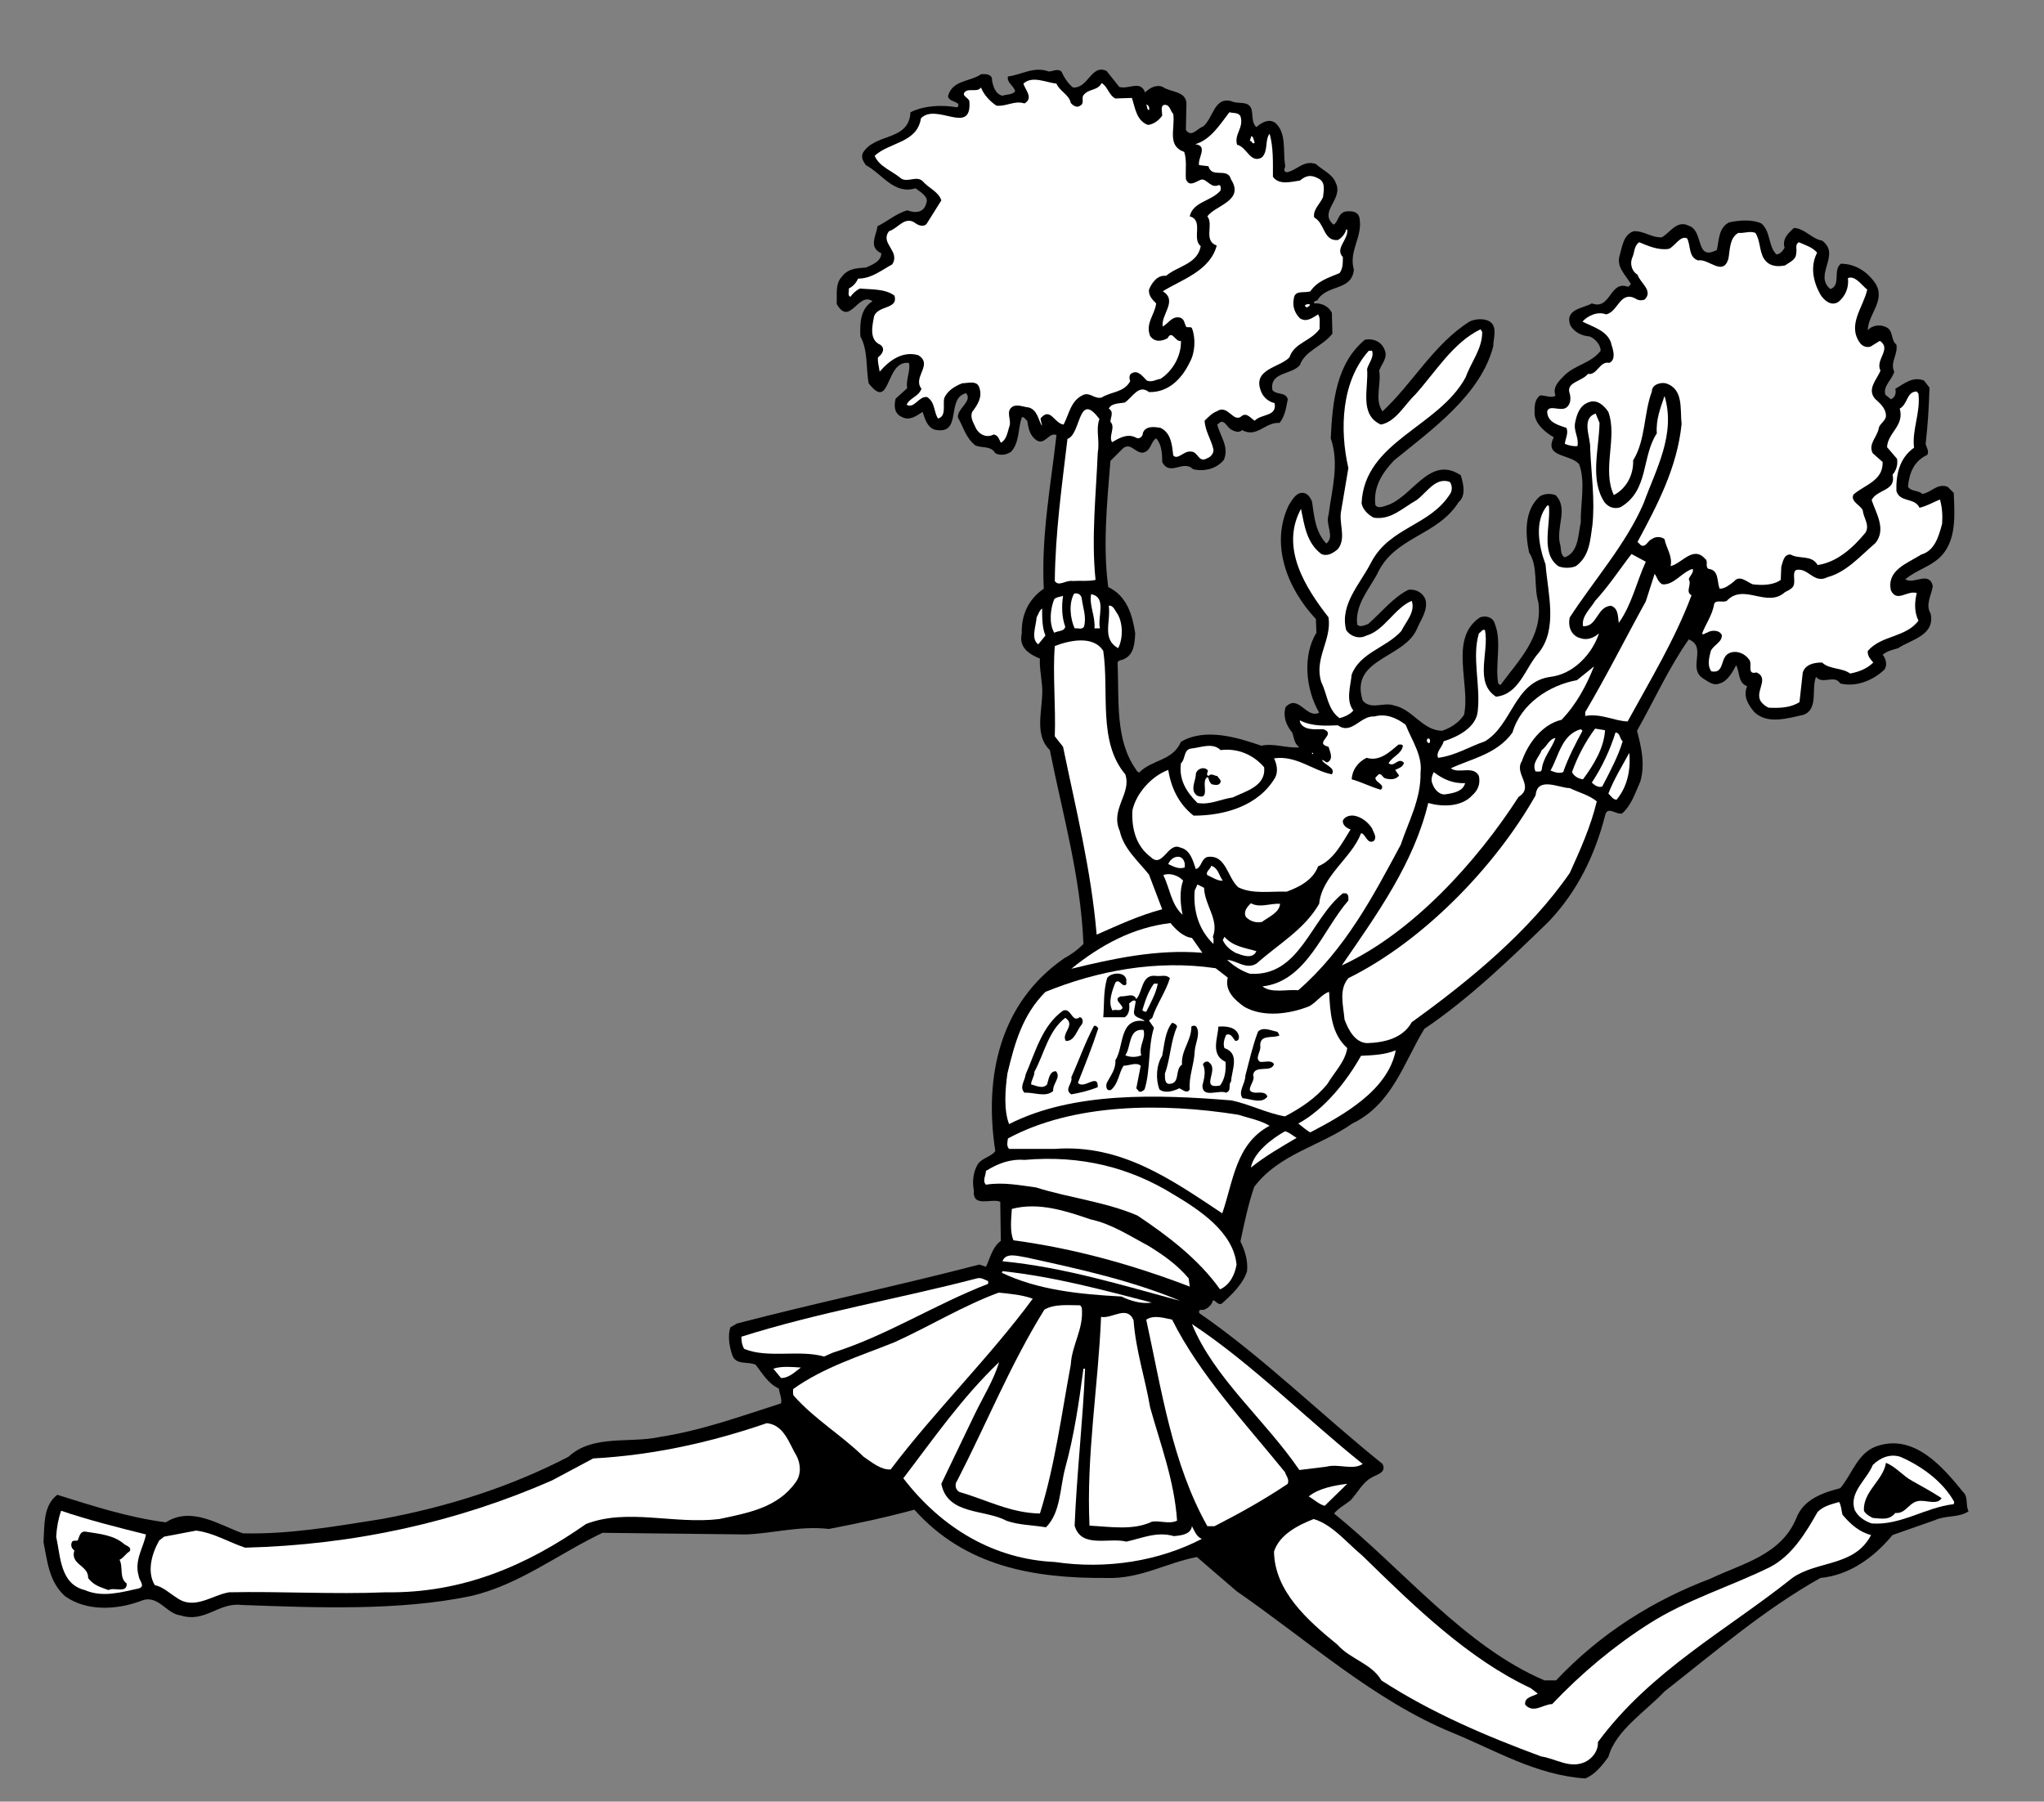 <?xml version="1.0" encoding="UTF-8" standalone="no"?>
<svg
   xmlns:dc="http://purl.org/dc/elements/1.1/"
   xmlns:cc="http://creativecommons.org/ns#"
   xmlns:rdf="http://www.w3.org/1999/02/22-rdf-syntax-ns#"
   xmlns:svg="http://www.w3.org/2000/svg"
   xmlns="http://www.w3.org/2000/svg"
   viewBox="0 0 494.667 436"
   height="436"
   width="494.667"
   xml:space="preserve"
   id="svg2"
   version="1.1"><rect x="0" y="0" width="494.667" height="436" fill="#808080" stroke="none"/><defs
     id="defs6" /><g
     transform="matrix(1.333,0,0,-1.333,0,436)"
     id="g10"><g
       transform="scale(0.1)"
       id="g12"><path
         id="path14"
         style="fill:#000000;fill-opacity:1;fill-rule:nonzero;stroke:none"
         d="m 2032,3113 c 18,-5 38,13 47,-10 8,8 20,15 32,10 14,-10 42,-7 43,-30 l -1,-48 c 10,-15 21,3 31,6 19,15 20,55 52,46 12,-6 30,2 36,-14 3,-11 0,-25 9,-33 9,8 22,16 34,8 21,-18 14,-50 18,-76 2,-6 -6,-11 3,-14 18,3 31,23 53,15 12,-11 30,-18 36,-34 15,-30 -32,-52 -4,-76 9,4 8,22 23,24 10,1 21,0 24,-11 7,-35 -20,-60 -10,-95 -4,-39 -49,-26 -66,-55 -2,-2 -8,-1 -6,-6 13,1 26,-5 32,-17 l 1,-38 c -18,-23 -50,-31 -59,-57 -15,-18 -55,-12 -50,-45 7,-10 24,-3 28,-17 -3,-15 -5,-31 -15,-43 -26,2 -41,-28 -68,-13 -6,-6 -14,-2 -20,1 -7,4 -12,18 -20,13 l -5,-4 c 5,-21 22,-40 12,-64 -13,-16 -35,-22 -56,-17 -18,18 -42,-14 -56,13 0,16 -1,32 -11,43 -10,-6 -9,-23 -24,-26 -14,-1 -22,19 -36,8 l -23,-23 c -6,-75 -14,-154 -4,-229 34,-16 44,-51 49,-84 -1,-18 -2,-39 -21,-47 -3,-2 -9,-1 -11,-6 3,-69 -5,-141 34,-195 0,-2 3,-3 5,-5 23,24 61,21 76,56 44,26 102,8 146,-7 23,5 46,-5 69,-3 -10,8 -9,16 -13,27 -11,13 -17,29 -12,46 23,25 38,-22 61,-10 -24,41 -31,103 -5,145 l -1,25 c -51,54 -84,135 -49,207 6,9 12,21 23,22 10,1 16,-8 19,-16 4,-27 6,-55 26,-76 16,13 -2,33 4,52 6,46 20,93 4,139 3,66 10,136 62,179 16,3 31,-4 36,-19 6,-14 -6,-25 -10,-37 4,-26 -9,-53 6,-74 55,51 93,122 158,163 10,5 25,6 35,1 17,-9 8,-31 8,-46 -23,-88 -110,-150 -180,-207 -22,-23 -38,-49 -34,-81 4,-7 14,-3 20,-1 47,14 78,93 135,55 5,-16 10,-37 -4,-49 -39,-62 -117,-62 -148,-131 -16,-29 -40,-56 -36,-91 5,-6 14,-1 20,1 24,21 46,49 73,62 14,2 27,-6 31,-18 5,-19 -9,-37 -16,-54 -24,-53 -122,-53 -98,-129 15,-18 38,-2 57,-9 34,-7 51,-45 87,-46 15,5 30,14 40,29 12,56 -28,139 29,177 11,4 24,0 27,-12 13,-33 0,-73 6,-108 l 4,-3 c 34,46 77,88 69,150 -9,29 0,65 -17,91 -7,34 -9,77 20,102 9,5 19,5 28,2 24,-24 1,-57 8,-88 3,-8 0,-21 9,-25 25,9 24,41 29,64 -1,33 9,72 -3,105 -16,19 -65,12 -46,49 -15,8 -35,25 -35,44 0,13 0,24 10,32 10,0 23,-6 28,0 -6,15 7,27 17,37 20,19 47,21 65,44 0,11 -10,22 -20,26 -14,1 -27,7 -35,20 -11,30 24,31 39,40 35,-13 32,43 66,30 l 5,5 c -9,16 -26,30 -21,50 5,17 7,40 26,46 19,1 32,-12 51,-11 15,8 27,32 49,21 28,-9 11,-65 51,-44 4,18 3,40 22,50 18,4 42,6 59,-2 17,-15 12,-41 27,-56 7,0 12,7 15,12 -5,16 7,27 17,36 20,-1 32,-20 51,-23 35,-26 -16,-62 15,-88 20,7 4,34 19,46 26,0 48,-14 63,-36 19,-31 -14,-56 -14,-85 8,10 23,11 33,6 14,-6 8,-23 19,-32 3,-18 -12,-32 -4,-49 -4,-15 -21,-26 -16,-42 l 10,-8 c 7,3 10,10 8,19 16,9 31,23 52,15 l 10,-13 c -1,-34 -3,-68 -7,-102 1,-6 7,-13 3,-20 -24,-11 -33,-33 -35,-58 6,-9 19,-6 26,-13 17,3 27,20 46,13 l 11,-11 c 2,-42 5,-88 -25,-117 -19,-18 -43,-23 -63,-40 16,-10 43,16 50,-12 -2,-16 -14,-34 -4,-50 9,-40 -37,-48 -59,-63 -10,-3 -20,-5 -28,-12 6,-7 9,-19 3,-27 -21,-20 -52,-32 -80,-25 -11,17 -32,-3 -44,12 -9,-22 5,-59 -23,-69 -28,-6 -65,-18 -89,5 -11,13 -21,29 -13,47 -17,6 -13,25 -20,38 -6,-11 -15,-29 -30,-33 -12,-5 -21,4 -30,9 -29,19 8,57 -26,71 -36,-51 -63,-111 -94,-166 8,-30 15,-61 6,-92 -9,-20 -16,-43 -33,-58 -11,-3 -27,15 -31,-4 -18,-70 -49,-136 -102,-192 -72,-70 -146,-141 -226,-195 -37,-60 -58,-137 -131,-172 -58,-41 -133,-55 -178,-115 -11,-32 -18,-66 -25,-99 8,-16 14,-35 12,-54 -7,-23 -28,-43 -46,-59 -8,-3 -10,6 -16,6 -2,-9 -9,-14 -16,-17 -3,-1 -7,1 -9,-2 v -4 c 116,-80 221,-184 333,-274 8,-17 -12,-19 -22,-26 -14,-8 -24,-27 -36,-40 -10,-8 -23,-15 -30,-24 127,-103 237,-241 382,-303 h 21 c 82,87 178,146 281,185 56,27 127,42 155,109 13,35 49,47 80,55 23,27 32,68 72,78 64,18 114,-39 151,-85 10,-9 4,-24 10,-35 -18,-12 -42,-7 -61,-16 l -77,-27 c -35,-42 -79,-73 -131,-78 -100,-56 -190,-133 -283,-206 -35,-37 -89,-71 -102,-119 -11,-15 -24,-32 -42,-39 -89,6 -163,51 -241,83 -142,58 -263,168 -392,257 l -72,62 c -54,-10 -103,-40 -163,-38 -134,-1 -258,21 -350,124 -51,-14 -103,-25 -155,-35 -54,6 -100,-8 -151,-10 l -260,3 C 1014,450 942,393 854,373 724,346 574,352 438,357 c -41,5 -66,-33 -110,-19 -27,3 -41,40 -73,26 -43,-16 -98,-19 -137,9 -29,26 -32,63 -39,98 2,31 -1,66 25,86 64,-20 128,-41 197,-50 47,30 97,-5 140,-20 86,-2 169,13 252,26 119,22 233,58 339,113 44,41 111,24 166,36 77,12 148,38 220,61 2,9 -3,18 -4,27 -19,8 -31,29 -42,43 -14,7 -37,-2 -43,19 -5,15 -8,34 -3,49 l 12,7 c 146,38 294,69 440,107 l 12,-4 c 8,16 11,35 27,47 l -1,71 c -16,7 -51,-12 -48,21 -3,15 -1,31 5,43 7,16 25,16 34,28 -21,135 8,269 125,350 13,7 24,15 35,26 -5,123 -38,236 -61,352 -33,32 -8,84 -15,124 -1,14 -4,27 -3,42 -19,8 -39,20 -33,46 -1,33 12,62 40,81 -5,96 13,189 23,279 -14,6 -21,-20 -37,-9 -12,9 -14,22 -16,35 -4,2 -5,8 -10,6 -7,-21 -4,-45 -19,-62 -8,-6 -20,-8 -29,-3 -8,14 -24,9 -36,14 -18,14 -22,34 -32,51 -1,17 27,29 15,44 -38,-9 -5,-78 -58,-66 -13,5 -17,20 -21,32 -11,-7 -24,-17 -38,-9 -14,6 -14,21 -11,33 l 21,19 c -3,15 7,34 3,46 -44,5 -32,-90 -73,-37 -5,28 -1,60 -15,85 -1,25 0,50 22,64 -26,18 -41,-47 -65,-5 1,17 -3,36 9,49 11,15 26,16 44,17 11,5 28,11 28,26 -24,11 -9,32 -7,49 18,9 34,23 54,29 16,-6 31,-4 35,14 4,11 -12,20 -20,26 -39,-12 -60,26 -90,42 -4,6 -10,14 -5,23 23,36 83,20 86,73 24,12 56,14 84,9 4,1 4,7 0,8 -6,4 -14,4 -16,12 8,30 40,26 60,40 9,1 21,0 20,-11 2,-11 6,-25 19,-28 8,3 17,1 23,8 -2,10 -16,16 -13,27 25,3 47,19 74,9 7,0 16,6 23,0 5,-11 12,-22 21,-29 28,-2 33,43 61,30 l 23,-29" /><path
         id="path16"
         style="fill:#ffffff;fill-opacity:1;fill-rule:nonzero;stroke:none"
         d="m 1918,3119 c 6,-14 23,-20 26,-35 3,-4 11,-10 17,-5 9,4 1,15 7,20 9,11 25,7 32,21 11,-6 13,-22 25,-28 l 30,1 c 6,-18 8,-41 29,-49 10,1 20,8 26,17 0,7 -3,15 2,19 12,3 12,-10 18,-16 4,-26 -12,-58 20,-69 5,-15 2,-33 3,-49 6,-17 20,-3 29,-1 10,0 17,-17 31,-10 5,-2 3,-7 3,-10 -17,-20 -50,-20 -56,-47 26,-7 3,-41 20,-54 -6,-33 -42,-36 -63,-54 -16,2 -26,-13 -31,-25 -1,-11 6,-18 13,-25 -2,-20 -20,-36 -11,-59 8,-12 22,-10 32,-4 8,16 14,-8 24,-5 1,-26 -14,-54 -37,-69 -8,-1 -16,-7 -25,-3 -8,8 -17,21 -29,12 -3,-3 -3,-9 -1,-13 -11,-21 -35,-19 -52,-30 -13,-3 -21,10 -33,5 -23,-10 -26,-35 -36,-54 -17,2 -24,33 -42,11 l 3,-14 c -7,11 -8,29 -24,34 -10,1 -20,6 -29,2 -15,-9 -1,-25 -7,-38 -3,-10 -5,-23 -15,-28 -3,6 -5,14 -13,15 -13,-7 -27,0 -33,13 -4,9 -10,18 -6,28 10,13 19,27 13,44 -4,14 -21,8 -31,8 -13,-5 -28,-14 -33,-28 -2,-13 4,-32 -11,-36 -8,12 -5,30 -20,39 -15,2 -23,-22 -37,-14 6,13 21,14 27,29 -17,21 22,44 -6,61 -28,8 -52,-9 -70,-30 -1,9 -4,17 -3,26 8,6 14,16 4,23 -21,9 -14,36 -11,52 8,20 44,12 37,37 -17,13 -43,11 -63,13 -6,-3 -13,-9 -17,-15 -6,2 -2,10 -3,15 8,4 13,10 17,18 24,0 42,15 62,26 15,24 -23,38 -6,60 16,5 28,27 46,16 6,-5 16,-9 22,-3 l 27,43 c -5,16 -23,22 -34,35 -11,10 -25,-2 -38,4 -16,14 -41,22 -49,42 27,25 77,23 84,68 28,29 92,-32 88,30 0,7 -14,10 -9,17 7,9 23,-1 30,9 5,-13 16,-25 28,-33 18,-2 33,10 51,4 17,10 1,25 -2,36 16,15 41,2 60,0" /><path
         id="path18"
         style="fill:#ffffff;fill-opacity:1;fill-rule:nonzero;stroke:none"
         d="m 2086,3071 c -4,0 -3,7 -5,10 3,0 7,-5 5,-10" /><path
         id="path20"
         style="fill:#ffffff;fill-opacity:1;fill-rule:nonzero;stroke:none"
         d="m 2252,3060 c 7,-21 -12,-33 -6,-52 18,-4 24,-35 45,-23 12,12 5,32 14,43 7,-24 6,-53 6,-78 11,-16 34,-9 49,-7 12,10 21,11 35,3 12,-7 8,-22 7,-33 -5,-12 -19,-23 -16,-37 20,-11 16,-43 43,-41 7,4 13,11 15,19 h 2 c 2,-19 -23,-34 -8,-50 0,-11 0,-21 -6,-29 -19,-8 -40,-14 -53,-33 -11,-4 -28,3 -30,-13 -3,-15 2,-27 11,-36 12,-8 23,1 33,7 5,-7 2,-17 3,-26 -16,-23 -46,-25 -55,-52 -18,-19 -69,-21 -51,-63 4,-10 14,-18 24,-20 5,-25 -24,-19 -36,-32 -7,4 -14,15 -23,9 -16,-15 -25,22 -46,8 -8,-3 -15,-10 -22,-17 1,-19 12,-34 16,-52 1,-7 -5,-14 -11,-16 -17,-10 -16,13 -31,12 -12,1 -23,-16 -31,-7 -2,19 -4,41 -23,50 -11,2 -27,4 -32,-9 0,-7 -7,-13 -14,-8 -15,7 -30,-2 -42,-9 -7,11 7,27 -3,37 0,8 7,18 -3,24 5,10 18,9 29,11 14,9 25,34 44,19 36,-1 60,25 74,54 10,18 11,44 4,62 -2,3 -6,1 -10,2 -4,6 -3,14 -11,17 -15,4 -21,-10 -32,-16 -4,21 28,47 0,64 34,21 86,37 98,83 -25,9 -5,38 -17,53 14,20 68,28 43,67 -6,23 -35,1 -41,24 l -17,2 c -3,13 17,35 -7,38 28,8 45,36 62,58 7,-2 16,0 20,-7" /><path
         id="path22"
         style="fill:#ffffff;fill-opacity:1;fill-rule:nonzero;stroke:none"
         d="m 2278,3012 c -4,-5 -5,4 -9,3 l 3,9 c 4,-2 4,-8 6,-12" /><path
         id="path24"
         style="fill:#ffffff;fill-opacity:1;fill-rule:nonzero;stroke:none"
         d="m 3202,2802 c 9,-15 25,-16 39,-13 8,6 20,10 20,22 2,7 -3,16 5,20 11,-5 25,-9 33,-19 -13,-25 -7,-53 6,-76 7,-11 20,-22 33,-13 12,10 19,25 17,43 13,5 24,-12 35,-21 -7,-32 -37,-64 -13,-97 5,-7 16,-10 23,-4 l 13,8 c 22,-15 -9,-34 1,-54 -6,-16 -25,-33 -10,-51 10,-9 20,-18 20,-31 0,-9 -11,-14 -13,-22 -2,-16 -20,-29 -11,-46 l 18,-16 c 1,-34 -32,-41 -53,-59 -6,-13 13,-19 17,-29 1,-13 13,-26 5,-40 -23,-28 -52,-54 -87,-59 -11,19 -33,10 -49,19 -13,1 -14,-14 -17,-22 l -1,-24 c -14,-10 -34,-10 -51,-8 -10,4 -24,18 -34,5 -8,-6 -16,-13 -26,-13 -5,13 -1,34 -20,36 -7,4 0,14 -6,18 -22,25 -42,-8 -63,-13 4,18 -8,33 -11,49 -6,5 -17,5 -23,0 -7,-2 -11,-16 -20,-11 l -6,6 c 36,67 72,135 80,214 -3,27 4,64 -29,74 -11,2 -25,-3 -25,-15 -15,-40 -11,-88 -34,-125 1,-26 -12,-51 -35,-63 -22,47 7,104 -10,151 -8,12 -21,24 -37,17 -15,-6 -20,-21 -23,-35 -4,-17 7,-28 4,-44 -7,-1 -16,1 -23,4 1,10 7,19 3,29 -15,5 -35,10 -35,30 4,13 24,-1 35,7 8,6 8,17 6,25 -8,21 22,22 33,36 17,-3 21,24 39,20 12,6 7,23 4,32 -5,26 -34,33 -53,43 10,11 28,19 43,13 22,5 25,43 53,29 5,-4 12,-4 17,-2 16,16 -8,30 -13,45 -10,6 -14,19 -10,30 5,10 3,22 13,29 17,-7 35,-15 54,-12 11,5 21,25 33,19 7,-13 2,-34 20,-40 19,4 45,-30 55,3 3,17 2,38 18,47 11,-1 21,4 31,0 9,-14 7,-32 15,-46" /><path
         id="path26"
         style="fill:#ffffff;fill-opacity:1;fill-rule:nonzero;stroke:none"
         d="m 2377,2719 c 3,-3 -2,-5 -4,-6 -2,-1 -3,2 -4,3 2,3 5,2 8,3" /><path
         id="path28"
         style="fill:#ffffff;fill-opacity:1;fill-rule:nonzero;stroke:none"
         d="m 2691,2668 c 0,-31 -20,-54 -30,-82 -49,-91 -184,-116 -189,-229 2,-11 12,-21 22,-26 31,-5 53,18 78,32 19,14 34,42 60,33 5,-6 5,-17 0,-23 -37,-57 -108,-59 -142,-122 -20,-40 -58,-77 -46,-124 8,-12 24,-17 37,-10 32,9 51,50 82,63 7,-20 -10,-37 -19,-55 -27,-30 -75,-39 -90,-79 -2,-21 -11,-47 3,-65 -5,-7 -17,-12 -25,-14 -22,16 -22,43 -33,65 -14,43 19,76 13,118 -43,55 -88,127 -50,197 6,-29 10,-62 37,-82 11,-5 22,2 30,9 16,20 1,47 6,70 l 13,77 c -16,70 -13,157 37,213 h 6 c 4,-12 -6,-22 -9,-33 3,-35 -15,-83 25,-101 27,5 43,36 62,54 37,41 69,95 119,119 l 3,-5" /><path
         id="path30"
         style="fill:#ffffff;fill-opacity:1;fill-rule:nonzero;stroke:none"
         d="m 3483,2556 c 4,-35 -12,-65 -8,-98 -27,-19 -33,-50 -32,-79 7,-21 33,-11 42,-30 13,3 25,10 37,15 4,-14 5,-28 4,-44 -6,-22 -13,-49 -38,-56 -25,-16 -63,-28 -55,-65 11,-23 30,1 47,-5 -4,-15 -5,-34 3,-50 -23,-31 -67,-26 -92,-55 -1,-9 5,-15 10,-21 -11,-11 -26,-17 -42,-20 -15,11 -37,7 -51,20 -14,0 -30,-3 -35,-18 l -6,-54 c -16,-10 -35,-11 -56,-10 -7,3 -17,11 -17,20 -2,15 16,35 -5,44 -19,-5 -6,17 -14,24 -7,10 -21,16 -33,12 -21,-6 -9,-39 -35,-34 -8,11 -4,25 -1,37 5,11 21,16 20,29 -5,10 -20,9 -27,4 -3,0 -5,-4 -9,-2 6,17 19,34 22,54 3,9 16,2 23,6 31,33 73,-14 106,16 6,3 15,7 16,14 2,9 -3,22 4,26 22,5 32,-26 57,-13 34,9 59,38 87,62 20,25 1,54 -7,78 10,20 45,16 38,46 7,8 10,19 8,29 l -18,21 c 1,26 32,39 23,70 15,8 12,31 31,31 l 3,-4" /><path
         id="path32"
         style="fill:#ffffff;fill-opacity:1;fill-rule:nonzero;stroke:none"
         d="m 2984,2357 c -32,-74 -89,-138 -134,-207 -4,-17 3,-34 20,-38 12,-4 24,1 33,9 -12,-37 -46,-74 -88,-79 -66,-9 -69,-87 -119,-117 -29,-10 -54,-26 -85,-30 -5,10 8,20 10,30 25,8 60,25 62,56 5,47 -11,97 2,140 4,2 6,8 11,6 8,-40 -20,-95 20,-121 42,4 53,52 77,79 36,44 17,109 13,161 -12,32 -21,78 3,107 h 3 c 4,-34 -16,-86 17,-110 9,-4 23,-4 32,0 25,18 26,47 30,74 5,47 -2,91 -4,140 1,20 -17,54 10,63 l 7,-17 c -1,-48 -18,-103 9,-144 7,-9 18,-13 29,-9 52,30 38,92 66,134 -2,25 7,47 14,68 21,-70 -16,-134 -38,-195" /><path
         id="path34"
         style="fill:#ffffff;fill-opacity:1;fill-rule:nonzero;stroke:none"
         d="m 1996,2510 c -7,-20 1,-38 -3,-61 -3,-75 -12,-154 -4,-231 -13,-3 -27,-1 -42,-2 -12,2 -25,-11 -32,0 1,89 13,173 23,258 25,8 19,89 58,36" /><path
         id="path36"
         style="fill:#ffffff;fill-opacity:1;fill-rule:nonzero;stroke:none"
         d="m 2988,2251 c -17,-37 -25,-77 -49,-111 -2,10 0,26 -14,31 -26,-1 -25,-39 -51,-37 -3,18 13,31 22,46 25,27 45,58 66,85 l 26,-14" /><path
         id="path38"
         style="fill:#ffffff;fill-opacity:1;fill-rule:nonzero;stroke:none"
         d="m 3073,2238 c 3,-7 -6,-13 -7,-19 6,-10 -7,-22 5,-29 -30,-80 -75,-154 -116,-229 -25,1 -48,15 -77,10 v 7 c 39,66 73,134 110,201 l 16,50 c 4,-5 6,-15 14,-19 21,-2 35,22 55,28" /><path
         id="path40"
         style="fill:#ffffff;fill-opacity:1;fill-rule:nonzero;stroke:none"
         d="m 1964,2184 c 2,-17 9,-33 4,-51 -4,-6 -11,-2 -17,-3 -8,18 -11,45 -1,63 7,2 13,-2 14,-9" /><path
         id="path42"
         style="fill:#ffffff;fill-opacity:1;fill-rule:nonzero;stroke:none"
         d="m 1997,2130 h -10 c 2,22 -10,42 -6,62 29,-5 11,-42 16,-62" /><path
         id="path44"
         style="fill:#ffffff;fill-opacity:1;fill-rule:nonzero;stroke:none"
         d="m 1930,2189 c -3,-19 -2,-40 4,-56 -2,-9 -13,-7 -20,-11 -10,17 -7,44 0,61 4,4 10,4 16,6" /><path
         id="path46"
         style="fill:#ffffff;fill-opacity:1;fill-rule:nonzero;stroke:none"
         d="m 2030,2094 c -30,17 -13,48 -17,77 8,2 12,-10 16,-15 10,-17 10,-45 1,-62" /><path
         id="path48"
         style="fill:#ffffff;fill-opacity:1;fill-rule:nonzero;stroke:none"
         d="m 1892,2166 c 0,-16 0,-35 6,-49 l -13,-16 c -14,10 -4,33 -3,49 3,5 5,13 10,16" /><path
         id="path50"
         style="fill:#ffffff;fill-opacity:1;fill-rule:nonzero;stroke:none"
         d="m 2003,2089 c 11,-75 -10,-165 40,-224 12,-35 -28,-63 -10,-103 7,-32 33,-54 53,-79 l 24,-63 c -42,-11 -80,-29 -119,-46 -10,118 -38,229 -61,341 l -15,19 c 2,54 -4,113 0,164 26,10 70,20 88,-9" /><path
         id="path52"
         style="fill:#ffffff;fill-opacity:1;fill-rule:nonzero;stroke:none"
         d="m 2835,1964 c -35,-8 -61,-43 -72,-75 -15,-23 24,-46 -6,-65 -76,-118 -193,-247 -321,-306 64,93 131,186 157,295 24,-7 60,-8 80,14 10,9 15,20 12,35 -10,20 -37,3 -51,14 39,18 84,26 112,65 15,52 67,86 117,95 l 31,25 c -14,-35 -32,-69 -59,-97" /><path
         id="path54"
         style="fill:#ffffff;fill-opacity:1;fill-rule:nonzero;stroke:none"
         d="m 2552,1955 c 11,-28 31,-56 27,-87 1,-48 -22,-89 -36,-131 -50,-93 -100,-189 -186,-264 -20,2 -49,-6 -65,7 80,9 109,102 156,156 0,5 1,10 -4,13 h -6 c -59,-47 -78,-152 -169,-146 -15,5 -29,14 -41,25 16,0 35,-19 54,-6 39,35 86,61 113,108 5,51 59,83 76,128 8,0 11,-21 23,-14 7,7 -1,16 -3,23 -8,12 -20,21 -33,23 -8,1 -17,-2 -20,-9 -1,-8 7,-14 14,-16 -15,-24 -31,-56 -59,-67 -9,-25 -35,-38 -57,-46 -30,1 -62,-5 -88,8 -20,18 -22,60 -56,55 -12,-4 -10,-19 -21,-22 -5,15 -10,35 -28,39 -23,11 -32,-39 -54,-17 -27,20 -35,53 -33,85 7,31 35,62 65,73 5,-32 19,-62 46,-83 57,0 118,18 148,69 6,11 3,25 -2,35 40,6 70,-22 105,-29 8,12 -14,17 -18,26 5,0 8,-7 12,-3 9,7 2,19 0,27 -29,7 17,23 -10,32 -14,0 -35,-3 -42,13 v 3 c 21,-11 46,-10 69,-9 25,-18 41,18 66,16 22,6 41,-3 57,-15" /><path
         id="path56"
         style="fill:#ffffff;fill-opacity:1;fill-rule:nonzero;stroke:none"
         d="m 2914,1945 c -2,-32 -20,-62 -40,-89 -8,1 -16,5 -20,13 10,28 24,55 42,79 l 18,-3" /><path
         id="path58"
         style="fill:#ffffff;fill-opacity:1;fill-rule:nonzero;stroke:none"
         d="m 2873,1944 c -13,-24 -26,-49 -35,-75 -8,-3 -16,0 -23,3 15,26 20,65 55,75 l 3,-3" /><path
         id="path60"
         style="fill:#ffffff;fill-opacity:1;fill-rule:nonzero;stroke:none"
         d="m 2946,1925 c -8,-27 -23,-55 -37,-82 -7,-3 -15,3 -19,7 19,29 33,59 43,91 9,-1 7,-11 13,-16" /><path
         id="path62"
         style="fill:#ffffff;fill-opacity:1;fill-rule:nonzero;stroke:none"
         d="m 2824,1931 c -7,-20 -23,-36 -25,-58 -2,-5 -7,-2 -11,-3 -8,15 7,27 11,39 10,7 13,20 25,22" /><path
         id="path64"
         style="fill:#ffffff;fill-opacity:1;fill-rule:nonzero;stroke:none"
         d="m 2596,1928 c 0,-2 1,-5 -1,-6 -4,-1 -6,5 -3,8 2,0 3,0 4,-2" /><path
         id="path66"
         style="fill:#000000;fill-opacity:1;fill-rule:nonzero;stroke:none"
         d="m 2547,1917 c -2,-15 -20,-20 -26,-32 11,-8 17,12 28,1 -2,-8 -10,-10 -16,-13 l 7,-10 c -5,-8 -17,-8 -26,-5 -4,2 -6,9 -11,7 l -6,-6 c 0,-10 19,-12 10,-22 -18,5 -35,14 -53,19 1,17 11,31 27,39 24,-7 41,10 58,24 3,0 6,1 8,-2" /><path
         id="path68"
         style="fill:#ffffff;fill-opacity:1;fill-rule:nonzero;stroke:none"
         d="m 2216,1909 c 32,4 60,-9 79,-31 4,-35 -35,-44 -57,-55 -22,-3 -41,-14 -64,-10 -20,20 -34,42 -30,72 9,8 4,26 20,27 17,2 38,11 52,-3" /><path
         id="path70"
         style="fill:#ffffff;fill-opacity:1;fill-rule:nonzero;stroke:none"
         d="m 2958,1904 c 3,-32 -4,-62 -23,-85 -7,0 -10,7 -15,11 10,26 25,50 38,74" /><path
         id="path72"
         style="fill:#ffffff;fill-opacity:1;fill-rule:nonzero;stroke:none"
         d="m 2382,1902 h 2 v 2 h -2 v -2" /><path
         id="path74"
         style="fill:#000000;fill-opacity:1;fill-rule:nonzero;stroke:none"
         d="m 2193,1872 c 0,-3 -4,-8 1,-10 5,6 11,0 16,0 2,-4 9,-8 5,-13 -3,-5 -11,-3 -15,-2 -5,4 -5,9 -7,13 -15,-5 7,-43 -19,-34 -14,9 -4,26 -3,37 -1,11 15,18 22,9" /><path
         id="path76"
         style="fill:#ffffff;fill-opacity:1;fill-rule:nonzero;stroke:none"
         d="m 2660,1849 c -4,-15 -21,-18 -34,-20 -12,-3 -22,9 -25,18 -4,8 -1,16 2,22 17,-13 35,-21 57,-20" /><path
         id="path78"
         style="fill:#ffffff;fill-opacity:1;fill-rule:nonzero;stroke:none"
         d="m 2899,1816 c -11,-46 -30,-88 -49,-130 -73,-106 -184,-197 -287,-271 -16,-29 -49,-37 -81,-38 -22,1 -34,24 -41,43 -2,25 -11,54 7,75 134,66 266,201 340,332 3,35 43,13 62,13 16,-8 34,-12 49,-24" /><path
         id="path80"
         style="fill:#ffffff;fill-opacity:1;fill-rule:nonzero;stroke:none"
         d="m 2151,1703 v -7 c -11,-4 -21,2 -30,6 5,14 26,21 30,1" /><path
         id="path82"
         style="fill:#ffffff;fill-opacity:1;fill-rule:nonzero;stroke:none"
         d="m 2220,1672 c -9,-1 -19,6 -28,10 -4,6 6,11 7,17 13,-4 14,-18 21,-27" /><path
         id="path84"
         style="fill:#ffffff;fill-opacity:1;fill-rule:nonzero;stroke:none"
         d="m 2148,1672 c -7,-18 -5,-43 -1,-62 -21,19 -23,48 -35,72 12,5 28,-1 36,-10" /><path
         id="path86"
         style="fill:#ffffff;fill-opacity:1;fill-rule:nonzero;stroke:none"
         d="m 2186,1659 c 1,-32 28,-58 16,-89 2,-4 1,-9 1,-13 -26,25 -37,59 -34,97 l 5,11 12,-6" /><path
         id="path88"
         style="fill:#ffffff;fill-opacity:1;fill-rule:nonzero;stroke:none"
         d="m 2324,1630 c -1,-16 -21,-24 -33,-33 -11,-2 -21,1 -29,9 -5,10 2,18 9,25 16,-9 35,0 53,-1" /><path
         id="path90"
         style="fill:#ffffff;fill-opacity:1;fill-rule:nonzero;stroke:none"
         d="m 2164,1568 19,-27 c -83,7 -164,-11 -238,-29 53,43 112,75 180,83 10,-12 23,-25 39,-27" /><path
         id="path92"
         style="fill:#ffffff;fill-opacity:1;fill-rule:nonzero;stroke:none"
         d="m 2281,1544 c -7,-16 -27,-7 -38,-3 -9,5 -18,12 -23,23 l 3,6 c 16,-18 38,-20 58,-26" /><path
         id="path94"
         style="fill:#ffffff;fill-opacity:1;fill-rule:nonzero;stroke:none"
         d="m 2229,1496 c -6,-24 13,-41 30,-53 35,-20 83,-13 118,1 13,7 24,23 36,26 2,-38 4,-76 33,-102 -4,-25 -23,-43 -36,-65 -22,-27 -49,-44 -77,-59 -34,6 -64,22 -97,29 -135,11 -288,16 -404,-43 -10,26 -7,63 -3,92 13,54 27,106 69,148 93,38 201,59 309,43 l 22,-17" /><path
         id="path96"
         style="fill:#000000;fill-opacity:1;fill-rule:nonzero;stroke:none"
         d="m 2045,1492 c -1,-4 2,-9 -3,-10 -7,0 -10,12 -17,5 -6,-15 -14,-37 -5,-51 5,4 14,-3 18,5 -1,7 -18,16 -3,21 10,-1 23,7 28,-5 12,13 9,46 36,42 10,-1 18,3 25,-4 -8,-26 -24,-47 -32,-72 l -6,-5 9,-13 c -11,-35 -6,-77 -17,-112 -3,-3 -6,-5 -10,-4 l -5,6 8,41 c -8,7 -21,0 -31,0 -9,-13 -9,-32 -23,-44 -9,-3 -10,8 -7,14 7,13 16,24 15,40 16,24 6,78 53,71 -4,6 -22,5 -19,19 l 3,17 c -4,4 -8,-1 -12,-4 1,-10 0,-20 -8,-25 h -39 c 2,24 0,47 7,71 6,10 32,13 35,-3" /><path
         id="path98"
         style="fill:#ffffff;fill-opacity:1;fill-rule:nonzero;stroke:none"
         d="m 2102,1485 c -3,-17 -13,-35 -21,-51 -3,0 -6,1 -7,3 5,16 10,33 21,48 h 7" /><path
         id="path100"
         style="fill:#ffffff;fill-opacity:1;fill-rule:nonzero;stroke:none"
         d="m 2274,1462 4,-2 -4,2" /><path
         id="path102"
         style="fill:#000000;fill-opacity:1;fill-rule:nonzero;stroke:none"
         d="m 1960,1424 c 6,0 7,-9 4,-13 -9,-10 -13,-31 -29,-30 -9,14 19,29 -1,42 -31,-24 -38,-65 -56,-98 0,-9 -6,-15 -6,-23 9,-2 21,-9 29,0 3,9 4,24 16,24 10,-11 -6,-22 -5,-36 -14,-12 -34,-2 -52,-3 -10,10 1,22 2,33 18,41 30,89 68,116 15,6 16,-23 30,-12" /><path
         id="path104"
         style="fill:#000000;fill-opacity:1;fill-rule:nonzero;stroke:none"
         d="m 2137,1407 c -12,-27 -12,-58 -22,-85 0,-7 -1,-18 7,-19 22,0 10,26 24,35 -2,26 17,43 17,69 2,2 8,3 10,-2 6,-13 -3,-28 -4,-43 -1,-24 -11,-46 -9,-69 -5,-9 -13,0 -19,2 -10,-5 -26,-10 -36,-2 -7,18 -6,44 5,61 4,20 5,44 18,60 4,-1 8,-3 9,-7" /><path
         id="path106"
         style="fill:#000000;fill-opacity:1;fill-rule:nonzero;stroke:none"
         d="m 1994,1404 c -11,-34 -24,-66 -37,-99 11,-13 37,19 36,-8 -15,-6 -31,-10 -48,-13 -14,9 3,20 0,31 14,31 25,63 41,93 4,2 6,-2 8,-4" /><path
         id="path108"
         style="fill:#000000;fill-opacity:1;fill-rule:nonzero;stroke:none"
         d="m 2249,1391 c 1,-5 0,-10 -6,-10 -4,3 -7,15 -17,11 -3,-7 -6,-16 -3,-24 29,-10 13,-40 12,-61 -6,-5 2,-16 -9,-20 -13,6 -43,-11 -43,13 3,12 7,26 1,38 1,5 9,8 12,3 17,-13 -18,-48 19,-41 9,12 11,27 10,43 -28,13 -14,43 -13,64 13,1 32,0 37,-16" /><path
         id="path110"
         style="fill:#000000;fill-opacity:1;fill-rule:nonzero;stroke:none"
         d="m 2323,1391 c -12,-6 -36,3 -35,-19 2,-10 -11,-23 0,-29 8,-1 20,4 25,-4 -5,-17 -35,0 -38,-20 6,-12 -19,-30 4,-32 9,0 19,2 22,-7 -10,-14 -31,-4 -45,-3 -9,12 5,26 5,41 7,26 13,54 23,80 9,9 23,2 33,0 4,0 4,-5 6,-7" /><path
         id="path112"
         style="fill:#ffffff;fill-opacity:1;fill-rule:nonzero;stroke:none"
         d="m 2076,1401 c 5,-16 -9,-28 -4,-46 -8,-4 -21,-4 -29,0 11,15 5,49 33,46" /><path
         id="path114"
         style="fill:#ffffff;fill-opacity:1;fill-rule:nonzero;stroke:none"
         d="m 2534,1364 c -14,-73 -96,-118 -155,-149 -8,4 -15,11 -22,16 48,26 88,77 114,123 22,1 44,2 63,10" /><path
         id="path116"
         style="fill:#ffffff;fill-opacity:1;fill-rule:nonzero;stroke:none"
         d="m 2305,1227 c -62,-33 -66,-102 -86,-159 -92,61 -183,126 -304,117 h -83 c -5,5 -3,13 -2,19 119,64 280,65 418,43 19,-6 40,-10 57,-20" /><path
         id="path118"
         style="fill:#ffffff;fill-opacity:1;fill-rule:nonzero;stroke:none"
         d="m 2354,1205 c -27,-16 -57,-33 -83,-54 5,27 37,52 62,66 8,-2 14,-8 21,-12" /><path
         id="path120"
         style="fill:#ffffff;fill-opacity:1;fill-rule:nonzero;stroke:none"
         d="m 2131,1102 c 47,-28 108,-68 114,-127 -3,-18 -12,-37 -30,-45 -39,55 -96,98 -150,134 -58,25 -124,32 -184,51 -30,4 -60,10 -91,5 -7,7 0,17 0,25 21,13 43,22 70,20 103,9 192,-14 271,-63" /><path
         id="path122"
         style="fill:#ffffff;fill-opacity:1;fill-rule:nonzero;stroke:none"
         d="m 2085,1009 c 26,-16 52,-34 73,-59 l 2,-15 c -102,39 -208,69 -320,84 -7,16 -4,39 -3,57 49,13 99,-4 143,-19 38,-8 71,-30 105,-48" /><path
         id="path124"
         style="fill:#ffffff;fill-opacity:1;fill-rule:nonzero;stroke:none"
         d="m 2143,909 c -104,28 -210,61 -323,72 6,17 29,9 43,7 96,-21 192,-42 280,-79" /><path
         id="path126"
         style="fill:#ffffff;fill-opacity:1;fill-rule:nonzero;stroke:none"
         d="m 2091,906 c -18,-3 -39,3 -55,11 -77,4 -152,12 -217,43 l 1,3 c 94,-10 182,-34 271,-57" /><path
         id="path128"
         style="fill:#ffffff;fill-opacity:1;fill-rule:nonzero;stroke:none"
         d="m 1794,945 v -5 c -96,-37 -184,-94 -282,-125 l -16,-7 c -45,13 -102,-4 -145,14 -4,7 -5,14 -5,22 139,44 286,69 428,106 8,2 14,-3 20,-5" /><path
         id="path130"
         style="fill:#ffffff;fill-opacity:1;fill-rule:nonzero;stroke:none"
         d="m 1875,913 c -78,-106 -178,-204 -258,-310 -18,-1 -34,13 -49,23 -41,40 -89,68 -127,111 -2,3 -1,8 -1,12 56,40 122,60 184,85 64,29 124,66 189,90 21,-2 43,-4 62,-11" /><path
         id="path132"
         style="fill:#ffffff;fill-opacity:1;fill-rule:nonzero;stroke:none"
         d="m 1964,897 c 4,-39 -18,-67 -20,-104 -17,-91 -29,-184 -56,-270 -54,1 -97,25 -146,39 -8,4 -9,15 -4,21 53,103 96,210 158,310 18,11 45,8 65,8 l 3,-4" /><path
         id="path134"
         style="fill:#ffffff;fill-opacity:1;fill-rule:nonzero;stroke:none"
         d="m 2058,874 c 4,-55 21,-105 30,-158 19,-68 44,-133 49,-206 -15,-7 -32,1 -46,-2 -34,-16 -75,-9 -113,-7 -6,128 16,254 21,379 20,-4 47,22 59,-6" /><path
         id="path136"
         style="fill:#ffffff;fill-opacity:1;fill-rule:nonzero;stroke:none"
         d="m 2128,875 c 50,-100 132,-187 205,-277 2,-7 8,-12 5,-21 -43,-29 -88,-54 -133,-77 h -13 c -64,114 -83,247 -111,375 14,9 32,3 47,0" /><path
         id="path138"
         style="fill:#ffffff;fill-opacity:1;fill-rule:nonzero;stroke:none"
         d="m 2474,613 c -18,-12 -44,1 -66,-5 l -49,-6 c -62,91 -155,167 -195,265 109,-72 206,-171 310,-254" /><path
         id="path140"
         style="fill:#ffffff;fill-opacity:1;fill-rule:nonzero;stroke:none"
         d="m 1770,704 -61,-127 c 11,-57 79,-46 118,-67 22,-8 48,-8 72,-12 27,27 25,71 35,108 16,58 25,119 33,180 h 3 c -4,-96 -15,-189 -19,-285 12,-42 62,-21 94,-29 28,6 55,19 86,10 13,1 31,3 33,18 5,-9 8,-19 18,-23 -77,-40 -172,-56 -267,-42 -110,5 -205,61 -275,152 55,72 106,146 174,211 -10,-33 -29,-63 -44,-94" /><path
         id="path142"
         style="fill:#ffffff;fill-opacity:1;fill-rule:nonzero;stroke:none"
         d="m 1454,788 c -10,-7 -21,-19 -36,-19 l -14,17 c 15,5 35,3 50,2" /><path
         id="path144"
         style="fill:#ffffff;fill-opacity:1;fill-rule:nonzero;stroke:none"
         d="m 1446,628 c 8,-15 9,-35 -2,-49 -33,-46 -87,-55 -138,-66 -82,-10 -167,20 -242,-9 C 957,429 840,378 701,380 c -95,-4 -193,2 -285,0 -31,-5 -63,-33 -95,-10 -13,8 -25,20 -40,23 -15,25 -5,58 8,81 l 9,7 58,11 c 32,-4 59,-21 89,-31 199,5 386,47 557,122 l 75,40 c 111,6 216,30 315,64 32,-3 41,-38 54,-59" /><path
         id="path146"
         style="fill:#ffffff;fill-opacity:1;fill-rule:nonzero;stroke:none"
         d="m 3548,544 -1,-4 c -52,-6 -96,-39 -149,-35 -12,4 -25,12 -31,25 -10,32 22,54 33,81 13,13 31,21 50,15 37,-16 77,-44 98,-82" /><path
         id="path148"
         style="fill:#000000;fill-opacity:1;fill-rule:nonzero;stroke:none"
         d="m 3472,582 c 18,-10 36,-20 53,-31 -7,-12 -24,-5 -37,-5 -22,1 -26,-24 -47,-22 -11,-14 -26,-10 -41,-9 -6,3 -13,7 -16,13 -2,35 35,55 40,87 18,-7 31,-24 48,-33" /><path
         id="path150"
         style="fill:#ffffff;fill-opacity:1;fill-rule:nonzero;stroke:none"
         d="m 2446,577 -41,-40 c -11,3 -20,12 -29,17 18,15 47,20 70,23" /><path
         id="path152"
         style="fill:#ffffff;fill-opacity:1;fill-rule:nonzero;stroke:none"
         d="m 3345,521 c 14,-17 31,-32 52,-37 -30,-58 -98,-46 -143,-78 -119,-95 -257,-168 -353,-298 1,-15 -9,-29 -23,-36 -28,-13 -53,6 -80,10 -100,37 -199,79 -290,138 -18,31 -56,38 -80,65 -54,44 -114,97 -115,169 10,31 44,48 72,59 34,-10 60,-43 89,-67 95,-93 192,-187 305,-240 l 13,-10 c -8,-5 -25,-6 -23,-20 15,-17 33,1 49,1 53,56 113,106 176,146 69,44 147,67 220,103 40,21 65,63 86,100 11,11 26,14 39,18 4,-7 4,-15 6,-23" /><path
         id="path154"
         style="fill:#ffffff;fill-opacity:1;fill-rule:nonzero;stroke:none"
         d="m 265,485 c -4,-23 -22,-47 -13,-76 0,-7 13,-18 0,-22 -32,-7 -66,-17 -98,-3 -45,11 -44,61 -52,97 1,17 4,33 9,47 50,-17 102,-30 154,-43" /><path
         id="path156"
         style="fill:#000000;fill-opacity:1;fill-rule:nonzero;stroke:none"
         d="m 226,467 c 5,-3 14,-6 9,-13 -7,-4 -11,-12 -18,-15 7,-13 -1,-33 13,-43 1,-19 -23,-6 -33,-12 -13,5 -27,8 -37,22 1,23 -33,24 -25,50 -6,4 -7,11 -4,16 3,3 7,1 10,2 3,6 4,18 15,16 25,-4 51,-6 70,-23" /></g></g></svg>